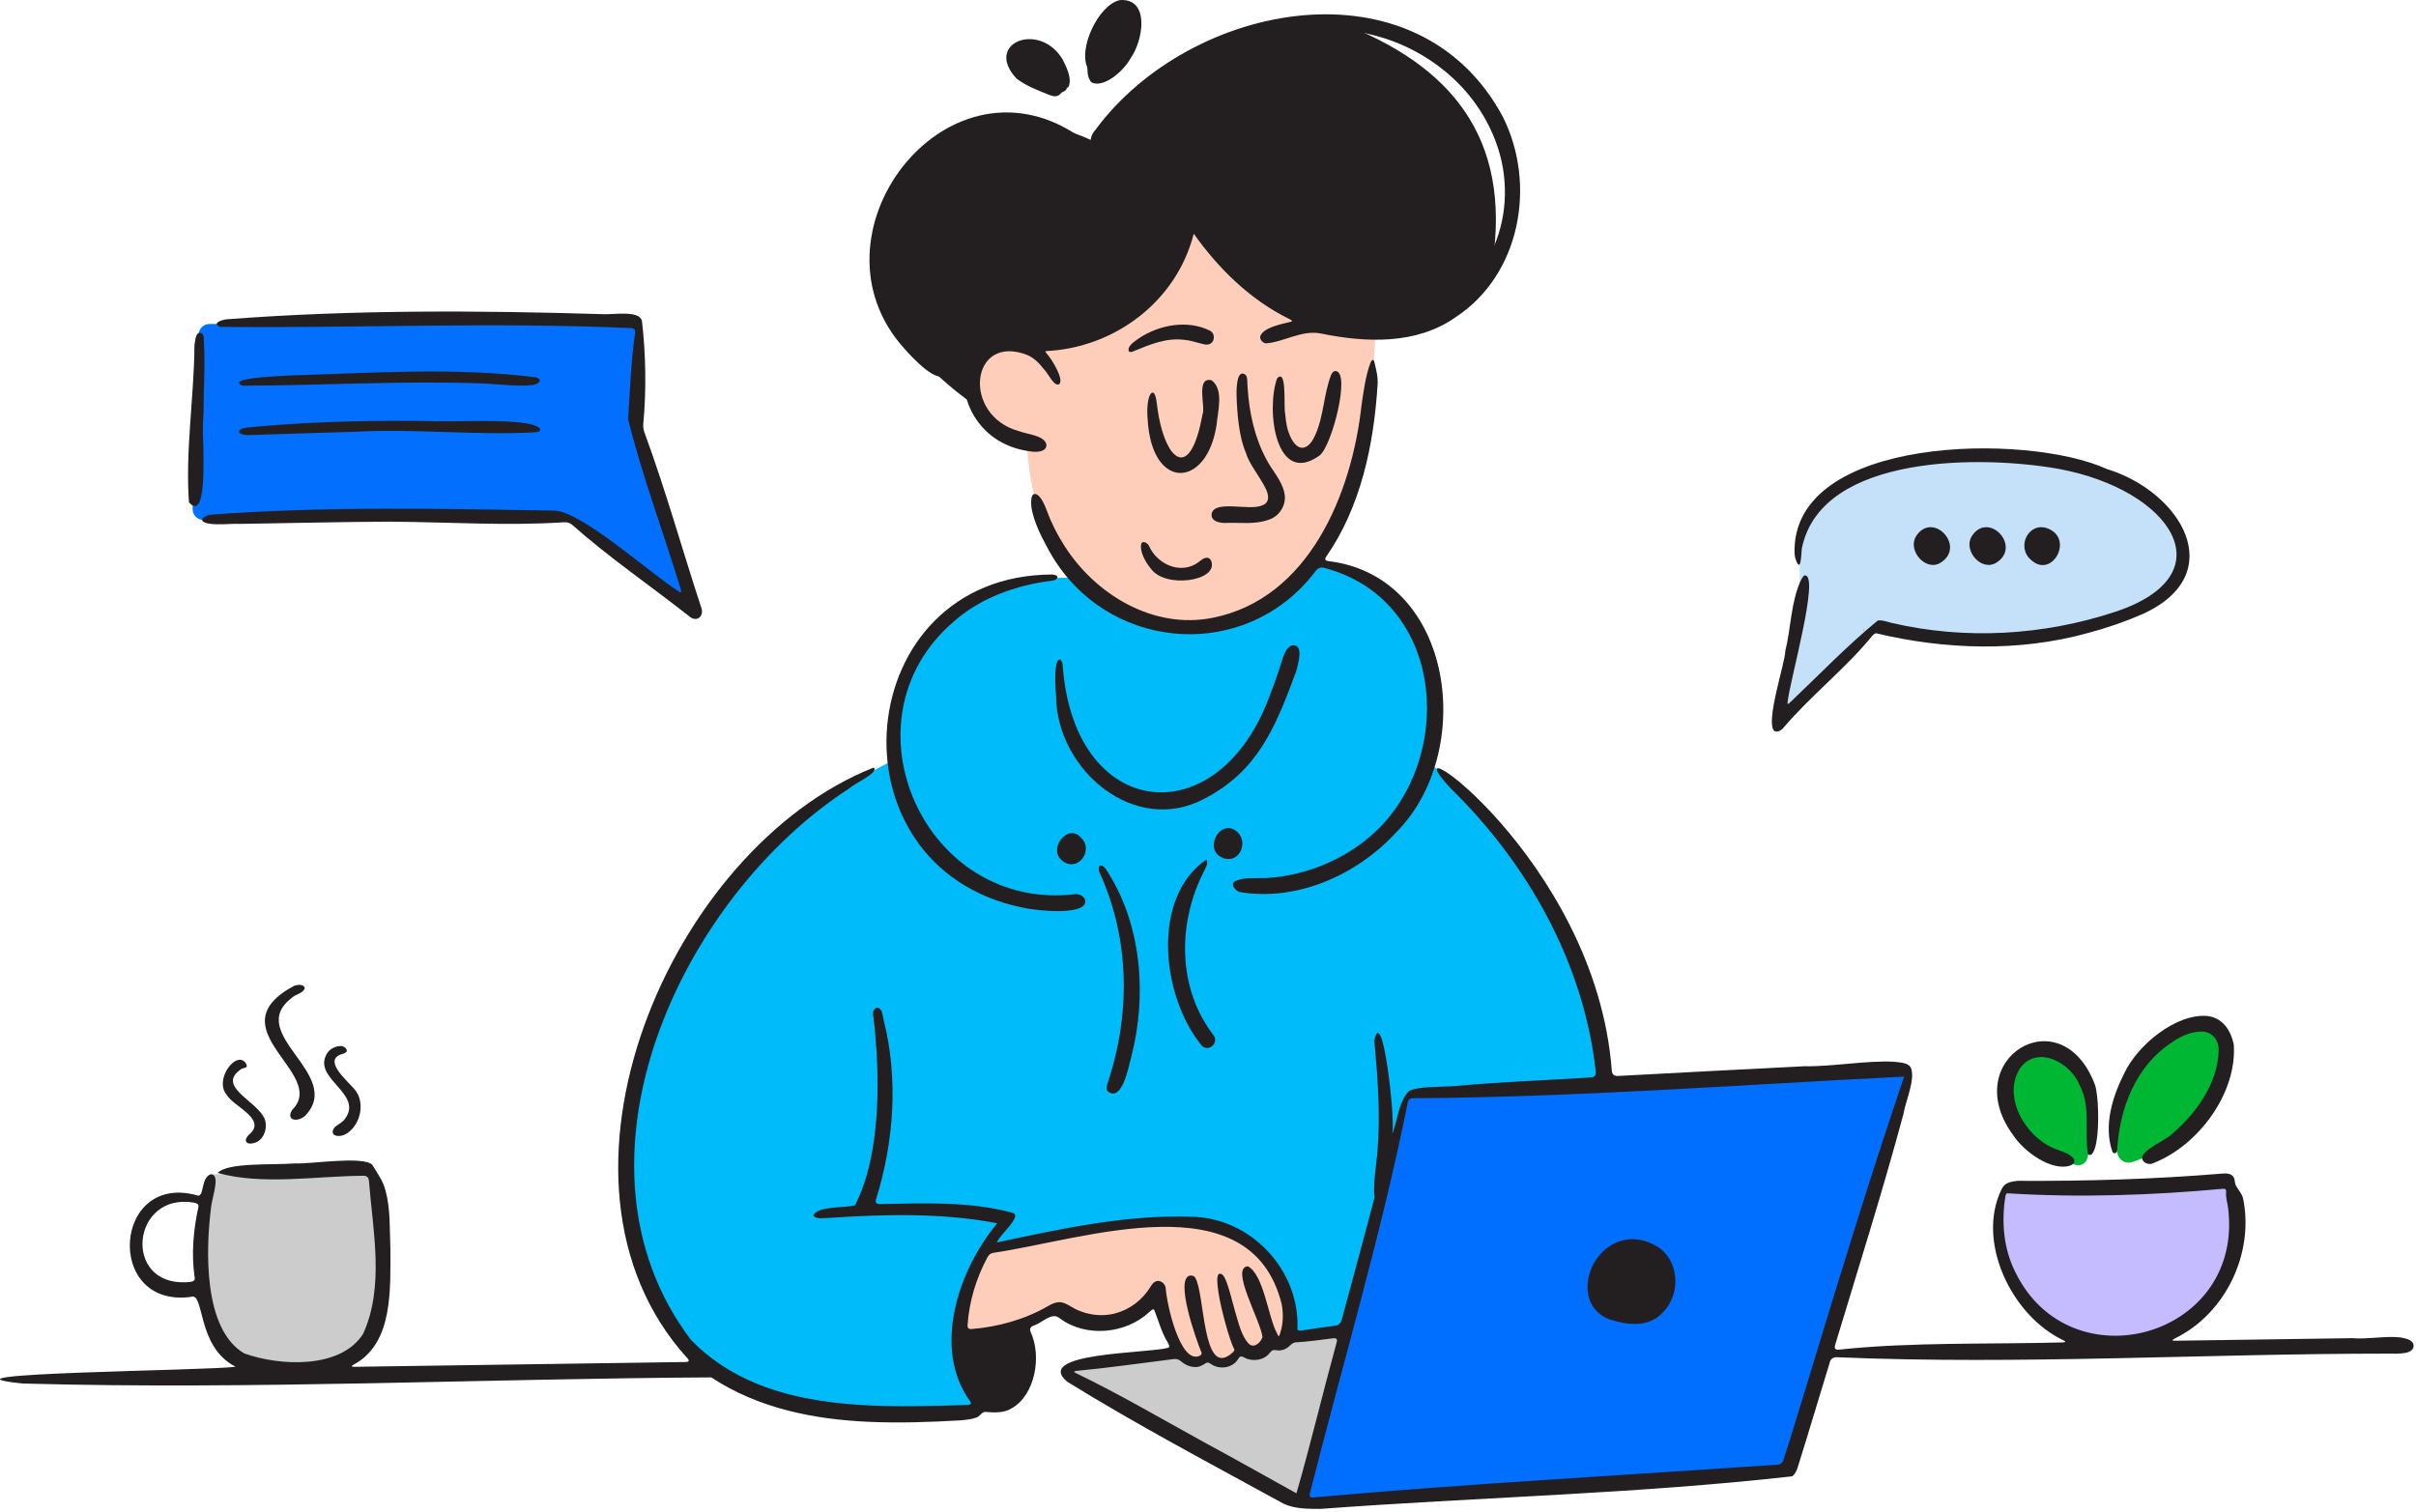 <svg width="695" height="435" viewBox="0 0 695 435" fill="none" xmlns="http://www.w3.org/2000/svg">
<path d="M279.259 110.964C281.91 121.731 287.509 126.886 295.391 127.694C296.705 151.902 306.278 167.255 322.504 175.475C339.358 184.195 355.745 182.726 371.534 168.216C391.071 150.524 394.959 122.364 395.744 92.129C395.744 92.129 357.014 70.144 347.163 56.702C337.312 43.26 317.403 91.314 303.562 91.363C289.721 91.412 276.007 95.977 279.259 110.964Z" fill="#FFCEBB"/>
<path d="M280.574 116.735C249.836 95.064 247.327 72.299 262.115 48.862C274.608 33.923 291.888 30.055 315.6 41.065C331.03 19.628 354.445 8.168 385.851 6.69C416.726 18.538 435.058 39.047 429.252 76.225C417.488 95.419 399.256 99.439 375.992 91.653C362.583 86.263 351.819 77.133 343.222 64.943C336.171 84.678 321.587 96.797 297.772 99.584C283.441 96.544 279.818 105.737 280.574 116.735Z" fill="#231F20"/>
<path d="M313.55 23.036C311.081 19.982 314.679 0.525 324.377 1.97C332.496 8.562 316.785 25.083 313.55 23.036Z" fill="#231F20"/>
<path d="M306.512 25.969C308.527 24.066 306.893 14.243 294.348 14.109C284.708 19.213 302.74 29.746 306.512 25.969Z" fill="#231F20"/>
<path d="M276.14 383.491L293.385 381.962C297.563 391.848 295.619 399.094 287.556 403.702C279.028 402.022 275.147 395.367 276.14 383.491Z" fill="#231F20"/>
<path d="M404.797 315.594L374.377 432.268L514.417 423.104L549.299 308.134L404.797 315.594Z" fill="#006EFF"/>
<path d="M478.649 372.626C480.784 367.471 478.336 361.561 473.181 359.426C468.026 357.291 462.117 359.739 459.981 364.894C457.846 370.048 460.294 375.958 465.449 378.093C470.604 380.228 476.513 377.781 478.649 372.626Z" fill="#231F20"/>
<path d="M257.554 218.417C210.049 242.665 195.995 273.753 184.799 305.426C174.382 341.321 182.929 369.061 201.17 392.633C226.834 407.398 253.705 410.46 281.59 403.702C274.6 388.447 273.941 373.52 284.302 359.165L335.222 351.546C348.611 350.589 358.29 355.389 365.76 363.617C369.379 370.329 371.536 377.282 371.268 384.632L386.747 382.813L405.21 314.94L461.735 311.59C456.042 271.074 438.716 240.539 410.658 219.213C417.153 182.629 402.123 167.462 377.831 161.512C363.806 187.524 325.02 183.164 309.255 166.307C288.404 165.589 272.92 173.091 263.145 189.336C259.036 198.165 257.171 207.858 257.554 218.417Z" fill="#00BBFA"/>
<path d="M387.096 383.492C387.096 383.492 309.096 391.206 306.979 394.405C304.863 397.604 373.891 431.767 373.891 431.767L387.096 383.492Z" fill="#CCCCCC"/>
<path d="M283.729 359.174C278.158 368.213 275.492 376.773 277.077 384.632C286.264 384.271 295.262 381.338 304.119 376.48C314.192 383.338 323.883 383.012 332.941 370.827L338.675 388.656C341.911 392.559 344.755 392.94 347.168 389.454C350.997 393.228 354.435 393.595 357.111 387.293C361.089 390.102 363.862 388.895 365.374 383.492C367.415 388.261 369.161 387.286 370.686 381.962C370.572 367.867 364.494 360.698 356.413 355.854C347.072 351.307 336.759 350.435 325.785 352.057L283.729 359.174Z" fill="#FFCEBB"/>
<path d="M576.777 342.061L641.245 340.714C647.539 364.688 634.024 385.613 610.143 386.683C583.666 387.127 570.83 362.241 576.777 342.061Z" fill="#C5BBFF"/>
<path d="M597.285 335.234C586.528 332.748 578.251 327.292 577.623 312.679C578.772 304.068 583.734 300.687 593.313 303.642C601.297 311.687 604.391 321.389 600.371 333.505C599.946 334.785 598.599 335.537 597.285 335.234Z" fill="#00B734"/>
<path d="M609.24 332.334C609.84 334.028 611.675 334.958 613.375 334.376C625.036 330.378 634.805 324.191 638.694 311.191C642.333 298.195 639.699 291.796 625.644 297.405C619.584 299.686 614.639 304.545 611.277 313.057C607.905 319.522 606.98 325.951 609.24 332.334Z" fill="#00B734"/>
<path d="M511.639 208.773L539.912 180.545C566.371 186.961 591.414 185.291 614.935 174.929C628.16 168.375 631.477 159.839 623.357 149.014C608.838 135.773 590.681 130.386 569.775 130.933C546.296 131.789 524.746 135.035 517.652 156.189C517.938 164.278 517.526 172.045 516.904 179.714L511.639 208.773Z" fill="#C5E1F9"/>
<path d="M57.13 96.244L55.408 146.385C55.347 148.157 56.77 149.625 58.543 149.619L164.161 149.261L199.474 175.264L182.622 120.592L183.827 92.574L60.238 93.225C58.559 93.233 57.187 94.566 57.13 96.244Z" fill="#026FFF"/>
<path d="M60.593 337.898L106.443 336.775C109.715 346.151 111.641 355.191 110.079 363.359C111.838 382.552 104.844 393.718 86.426 394.409C69.894 396.454 61.752 388.004 58.576 373.345C57.926 360.214 58.204 348.005 60.593 337.898Z" fill="#CCCCCC"/>
<path d="M362.944 145.47C359.371 146.991 349.798 143.923 348.599 147.588C347.997 150.084 351.138 150.63 353.043 150.458C356.926 150.36 361.031 150.925 364.729 149.627C368.07 148.688 370.229 145.192 369.47 141.826C368.728 138.196 365.925 135.368 364.275 132.146C360.861 125.801 359.361 118.676 358.895 111.544C358.739 110.405 358.997 108.512 358.326 107.896C357.309 107.013 356.425 107.594 356.068 109.264C355.815 110.316 355.705 111.763 355.702 113.412C355.877 119.339 356.457 125.784 358.362 130.203C359.247 133.365 362.201 136.845 363.997 140.384C365.015 142.298 365.376 144.686 363.041 145.433L362.944 145.47Z" fill="#231F20"/>
<path d="M379.596 131.071C383.123 128.392 388.621 107.034 384.212 106.768C383.62 106.692 383.09 107.357 382.883 107.956C380.785 113.4 380.816 119.669 378.396 125.07C376.267 130.072 372.833 130.326 370.725 124.491C369.907 122.267 369.88 120.366 369.588 118.217C369.378 115.463 370.041 105.932 367.363 108.894C364.126 118.063 366.993 140.017 379.5 131.137L379.596 131.071Z" fill="#231F20"/>
<path d="M348.472 109.405C343.916 108.412 346.847 117.025 345.935 119.207C345.508 121.386 345.081 123.472 344.383 125.582C340.525 137.471 334.683 130.246 332.957 117.459C332.759 116.544 332.627 112.451 331.313 113.029C330.021 113.968 329.902 118.236 330.121 120.394C331.172 141.406 347.22 140.619 349.967 122.252C350.333 118.265 352.09 112.124 348.583 109.452L348.472 109.405Z" fill="#231F20"/>
<path d="M348.18 95.207C341.753 91.929 333.482 93.4 327.61 97.356C326.524 98.166 324.121 99.596 324.736 101.078C325.001 101.445 325.674 101.254 326.083 101.072C330.758 99.141 335.584 97.088 340.787 97.806C342.758 97.972 344.592 98.698 346.509 99.102C347.193 99.227 347.932 99.153 348.439 98.72C349.49 97.884 349.422 96.036 348.286 95.281L348.18 95.207Z" fill="#231F20"/>
<path d="M347.32 160.494C346.091 160.403 345.149 161.594 344.149 162.184C339.223 165.219 332.846 162.256 330.548 157.127C330.23 156.33 328.848 155.493 328.355 156.322C327.651 158.576 329.646 161.973 331.074 163.632C335.145 169.42 350.36 167.247 348.475 161.571C348.315 161.08 347.957 160.592 347.431 160.509L347.32 160.494Z" fill="#231F20"/>
<path d="M300.09 96.545C299.606 96.572 299.13 96.629 298.664 96.763C297.742 96.984 297.063 97.735 296.049 97.721C295.574 97.727 295.122 97.622 294.638 97.493C270.782 91.482 271.708 126.896 296.549 129.902C298.484 130.246 301.297 129.888 300.996 127.801C300.299 125.294 295.569 124.976 293.376 124.137C276.483 119.761 279.039 95.556 295.693 102.221C297.682 103.15 299.145 104.723 300.471 106.444C301.402 107.322 303.354 111.526 304.724 110.511C306.096 109.278 302.854 103.729 301.074 101.675C300.9 101.519 300.668 101.18 300.745 101.033C320.721 100.124 338.488 86.662 343.395 67.242C350.459 77.212 359.571 86.203 370.71 91.703C371.304 92.028 372.35 92.453 370.995 92.664C368.411 93.3 363.342 94.286 362.515 96.801C362.348 97.531 363.109 98.669 364.122 98.802C369.269 98.451 374.397 94.918 379.849 95.941C392.816 98.609 407.361 99.254 418.659 91.325C437.454 79.056 442.051 53.007 432.332 33.648C407.826 -12.261 342.405 0.374 315.126 37.348C313.838 38.742 312.893 41.201 315.099 42.17C316.699 42.714 318.174 41.351 319.168 40.259C340.147 11.998 384.467 -3.536 414.411 19.491C423.056 26.054 429.535 35.712 431.933 46.303C436.571 67.281 424.523 88.466 402.931 92.406C378.715 97.479 360.116 80.365 344.036 64.448C342.813 63.492 341.913 64.609 341.355 65.773C334.203 82.511 319.422 96.632 300.223 96.538L300.09 96.545Z" fill="#231F20"/>
<path d="M260.154 100.312C262.498 102.964 269.858 110.92 272.117 107.547C273.363 105.218 270.745 103.807 269.11 102.563C245.012 83.96 252.988 45.901 282.141 37.934C288.096 36.245 294.247 36.1 300.335 37.074C303.099 37.475 305.871 38.105 308.566 38.709C308.738 38.736 308.898 38.75 309.027 38.747C309.255 38.741 309.385 38.678 309.378 38.559C271.667 14.07 230.837 67.744 260.075 100.222L260.154 100.312Z" fill="#231F20"/>
<path d="M313.101 19.863C313.665 20.124 314.247 19.036 314.345 18.392C317.573 -3.21 332.514 0.361 319.903 15.962C318.934 17.092 318.034 18.183 316.672 19.024C315.17 19.921 311.935 22.96 314.457 23.911C318.058 24.992 323.382 20.182 325.17 16.86C328.872 11.776 330.897 -0.529 322.203 0.018C315.959 1.274 309.853 14.389 313.027 19.83L313.101 19.863Z" fill="#231F20"/>
<path d="M292.499 22.681C295.276 24.759 298.695 26.058 301.917 27.336C302.737 27.663 303.724 27.904 304.527 27.428C305.886 26.696 306.049 24.695 304.749 23.819C301.872 21.831 297.725 21.076 295.353 19.093C294.258 18.27 293.475 16.116 295.279 15.677C297.781 15.053 301.482 17.45 303.398 19.658C304.357 20.779 305.104 22.114 305.714 23.442C305.994 24.085 306.771 26.089 307.462 24.799C308.362 22.384 306.787 19.339 305.659 17.052C298.931 5.991 282.921 12.417 292.412 22.604L292.499 22.681ZM294.296 17.8C294.342 17.897 294.397 17.998 294.296 17.8V17.8ZM294.156 16.443C294.161 16.419 294.165 16.4 294.168 16.392C294.16 16.418 294.16 16.426 294.156 16.443Z" fill="#231F20"/>
<path d="M346.604 229.757C361.405 221.945 366.6 210.277 372.809 193.337C373.495 190.869 375.138 185.286 371.72 185.695C370.433 186.071 369.637 187.572 369.218 188.801C368.017 192.527 366.808 196.214 365.38 199.843C350.753 240.463 309.319 236.455 305.751 192.152C305.782 189.557 304.285 188.632 303.775 191.796C303.397 194.157 303.598 198.059 303.803 200.497C304.099 221.613 326.434 240.545 346.481 229.818L346.604 229.757Z" fill="#231F20"/>
<path d="M274.3 178.898C282.107 171.97 292.272 168.41 302.536 167.087C304.214 167.048 305.129 165.549 302.78 165.313C244.558 165.35 237.083 249.381 294.048 261.122C297.29 261.944 311.119 263.545 312.154 259.782C312.51 258.488 311.184 257.342 309.542 257.265C265.966 262.677 241.326 207.358 274.194 178.99L274.3 178.898Z" fill="#231F20"/>
<path d="M356.504 256.658C372.941 259.497 390.216 251.822 401.345 239.792C424.771 216.751 418.488 166.067 382.372 161.485C381.242 161.381 380.929 161.009 381.511 160.173C391.462 145.815 395.181 128.044 396.275 110.818C396.445 108.695 396 106.8 395.489 104.734C395.415 104.311 395.339 103.804 395.018 103.573C394.655 103.499 394.383 104.067 394.223 104.413C392.805 108.247 392.29 112.405 391.672 116.547C388.881 142.086 376.537 172.284 348.819 177.772C331.837 181.188 315.051 171.087 306.138 156.949C304.043 153.698 302.31 150.198 301.004 146.608C300.483 145.206 299.73 143.484 298.627 142.527C296.203 140.788 296.53 145.279 296.827 146.696C297.602 150.411 299.286 153.888 301.102 157.218C316.607 187.338 357.827 191.54 378.419 164.367C379.089 163.388 380.04 163.105 381.113 163.446C414.663 172.425 418.638 215.148 397.392 237.605C388.951 246.474 376.521 251.96 364.281 252.654C361.632 252.746 358.043 252.411 355.741 253.368C353.695 254.057 355.021 255.964 356.389 256.608L356.504 256.658Z" fill="#231F20"/>
<path d="M310.963 241.052C307.155 236.516 300.755 244.821 306.14 248.066C310.489 250.683 314.531 244.435 311.048 241.134L310.963 241.052Z" fill="#231F20"/>
<path d="M351.273 246.638C356.496 249.284 359.869 241.686 355.121 238.801C350.701 236.221 346.605 243.986 351.143 246.56L351.273 246.638Z" fill="#231F20"/>
<path d="M345.811 300.971C347.804 302.773 350.777 299.985 349.047 297.826C338.735 284.403 338.715 265.897 346.156 251.079C346.617 249.986 347.775 248.424 347.055 247.308C330.985 258.298 334.131 286.802 345.717 300.885L345.811 300.971Z" fill="#231F20"/>
<path d="M318.732 314.082C322.792 317.069 324.59 307.184 325.387 304.275C330.061 286.31 328.457 265.503 317.953 249.844C316.832 248.446 315.59 248.957 316.214 250.85C325.042 270.037 325.282 291.742 318.652 311.566C318.382 312.347 318.089 313.385 318.657 313.998L318.732 314.082Z" fill="#231F20"/>
<path d="M367.834 384.641L367.838 384.643C367.841 384.64 367.844 384.636 367.848 384.632C367.843 384.634 367.839 384.639 367.834 384.641Z" fill="#231F20"/>
<path d="M694.092 386.394C693.268 385.276 691.721 385.061 690.358 384.816C685.948 384.379 681.185 385.425 676.694 385.052C659.768 385.29 642.813 385.549 625.895 385.787C624.965 385.802 624.536 385.703 625.614 385.141C640.168 378.06 648.458 360.739 645.289 344.956C644.99 343.355 643.524 342.107 643.028 340.724C642.869 340.135 642.894 339.488 642.639 338.925C641.962 337.528 640.268 337.58 638.903 337.719C619.447 339.328 599.85 339.89 580.348 339.779C578.193 340.03 576.656 340.362 575.761 342.246C568.441 357.276 578.633 378.551 593.49 385.622C594.366 386.056 594.29 386.244 593.301 386.273C571.941 386.862 550.385 386.109 529.098 388.339C528.095 388.448 527.582 388.176 527.894 387.05C534.555 364.958 541.54 342.897 547.544 320.599C548.151 316.825 551.131 310.439 549.646 307.128C548.874 305.888 547.18 305.754 544.79 305.512C537.174 305.088 526.856 306.959 519.048 306.808C501.238 307.702 483.329 308.636 465.494 309.6C464.479 309.681 463.806 309.285 463.668 308.177C459.086 246.484 397.405 205.449 417.211 226.737C439.453 248.456 455.532 277.008 459.027 308.145C459.156 309.199 458.926 309.907 457.816 310.018C444.454 310.881 431.111 311.317 417.805 312.567C414.024 312.769 407.804 312.599 405.361 313.924C402.614 316.61 402.178 321.199 400.996 324.862C400.917 325.168 400.772 325.591 400.693 325.839C400.527 326.307 400.526 326.199 400.541 325.878C401.398 321.975 397.664 288.461 395.345 299.42C396.32 310.035 397.138 320.742 396.243 331.406C395.866 335.84 394.975 340.195 395.395 344.635C392.369 356.246 389.137 367.815 386.068 379.419C385.85 380.439 385.258 381.327 384.175 381.452C380.952 381.896 377.717 382.311 374.501 382.837C374.07 382.909 373.483 382.926 373.221 382.579C374.035 365.387 359.67 350.09 342.2 350.105C323.553 349.499 304.374 353.776 286.743 357.512C287.658 355.141 294.645 349.541 290.965 348.902C278.944 345.672 265.606 346.204 253.067 346.472C252.07 346.48 251.725 346.017 252.021 345.053C257.176 328.483 258.465 310.317 254.179 293.406C253.964 292.562 253.908 291.629 253.574 290.899C252.415 288.817 250.623 290.579 251.244 292.597C253.233 308.999 253.546 332.276 245.935 346.828C242.901 347.654 235.438 346.912 233.982 349.69C234.594 351.025 237.371 350.386 238.651 350.433C254.591 349.366 271.277 348.963 286.876 351.989C275.815 365.185 268.032 387.908 279.013 403.111C279.658 404.016 279.038 404.276 278.251 404.277C258.385 404.845 235.791 405.759 217.118 397.913C210.362 395.071 204.128 391.079 198.729 385.506C160.263 334.551 195.675 258.188 244.451 226.765C245.35 225.725 253.223 222.121 251.293 220.877C192.823 243.984 151.554 339.692 197.584 390.657C198.591 391.625 198.094 391.932 196.982 391.915C165.358 392.374 133.708 392.843 102.093 393.291C101.606 393.293 101.252 393.265 101.199 393.161C101.087 392.981 101.967 392.542 102.246 392.369C113.143 386.088 112.277 370.791 112.309 359.341C112.062 353.802 112.362 347.926 110.895 342.528C110.224 339.841 108.432 337.369 107.075 335.151C104.358 332.527 89.356 335.013 84.79 334.764C78.504 335.285 65.481 334.401 62.614 337.507C75.715 341.109 90.84 338.386 104.512 338.322C105.512 338.3 106.038 338.768 106.128 339.757C107.255 354.141 110.657 370.229 104.441 383.829C97.962 394.013 80.391 393.079 70.252 389.437C58.465 382.505 59.147 359.689 60.736 347.236C61.108 344.14 63.519 337.837 60.593 337.898C58.573 338.648 58.557 341.423 57.924 343.217C57.771 343.633 57.511 343.966 57.061 344.071C32.547 336.807 29.834 376.46 54.894 373.181C58.978 371.6 56.392 387.477 67.758 393.258C61.342 394.4 -23.918 395.05 6.559 398.096C72.294 399.942 139.401 396.692 204.605 396.335C218.176 405.249 233.947 408.415 249.965 409.125C258.714 409.516 267.55 409.205 276.106 408.706C277.638 408.567 279.342 408.45 280.801 407.926C281.889 407.606 282.257 406.408 283.362 406.257C286.07 406.494 288.89 406.596 290.99 405.252C297.657 401.562 299.837 390.393 296.431 383.147C296.103 382.336 296.526 381.782 297.239 381.463C299.632 380.864 302.515 377.332 304.836 379.321C312.393 384.968 323.923 383.879 330.748 377.417C331.078 377.107 331.699 376.532 332.021 376.888C333.263 379.957 334.09 383.355 335.887 386.231C336.145 386.759 336.801 387.667 335.891 387.847C330.427 389.437 296.948 389.162 307.007 397.583C327.25 410.11 348.399 421.236 369.247 432.69C372.545 434.208 376.226 434.16 379.832 434.178C424.928 430.814 470.87 429.855 515.575 424.795C516.372 424.188 516.847 423.177 517.142 422.209C520.282 412.23 523.233 402.177 526.317 392.177C526.487 390.997 527.531 390.398 528.649 390.547C581.31 392.755 634.181 389.492 686.896 389.5C688.448 389.502 690.446 389.595 691.982 389.279C693.623 389.019 694.793 387.919 694.147 386.489L694.092 386.394ZM579.724 366.01C576.333 359.276 575.698 351.49 576.904 344.126C576.983 343.788 577.114 343.516 577.329 343.354C597.811 344.652 618.863 343.967 639.413 342.075C640.813 341.918 640.27 343.179 640.36 344.067C640.523 345.712 641.036 347.342 641.095 348.981C644.312 385.076 595.511 398.21 579.784 366.133L579.724 366.01ZM53.557 368.963C35.121 369.84 37.859 342.914 55.885 346.064C56.521 346.169 57.198 346.48 57.104 347.187C55.625 353.89 54.988 360.863 56.012 367.66C56.243 368.923 54.666 368.835 53.705 368.955L53.557 368.963ZM292.243 384.293C298.211 404.033 278.863 409.494 278.249 387.857C278.288 387.277 278.077 386.435 278.516 385.986C278.742 385.772 279.171 385.713 279.51 385.685C283.472 385.351 287.446 384.689 291.236 383.554C291.77 383.383 292.165 383.555 292.224 384.186L292.243 384.293ZM335.295 370.416C335.033 369.166 333.576 368.15 332.371 368.752C331.288 369.311 330.791 370.701 330.042 371.606C327.449 375.11 323.574 377.583 319.171 378.255C315.845 378.759 312.404 378.148 309.385 376.689C306.248 374.96 305.133 373.707 301.552 375.776C294.817 379.69 287.094 381.814 279.373 382.432C278.657 382.459 278.311 382.107 278.33 381.416C278.745 374.59 280.826 367.767 284.082 361.738C284.447 361.052 285.01 360.596 285.782 360.483C311.694 356.753 359.719 339.443 368.677 375.173C369.205 377.955 369.157 380.76 368.334 383.374C368.044 384.236 367.958 385.07 367.385 383.74C364.787 379.054 363.595 366.832 358.981 364.366C353.683 364.694 362.81 380.309 363.164 384.752C362.754 386.188 360.77 388.116 359.281 386.692C357.092 384.487 356.28 380.557 355.258 377.244C354.547 374.672 353.895 372.073 353.251 370.089C352.662 368.381 351.877 365.956 350.554 366.625C349.996 367.201 350.093 369.344 350.535 372.078C351.132 376.181 353.747 386.003 355.057 388.209C355.242 388.755 354.393 389.327 353.918 389.737C345.861 395.887 346.63 372.458 343.855 367.695C343.573 367.177 342.998 366.944 342.387 367.036C337.829 367.699 343.987 385.262 345.625 389.177C345.777 389.632 345.474 389.951 345.058 390.148C339.47 392.561 335.621 375.298 335.319 370.515L335.295 370.416ZM367.816 384.655C367.818 384.658 367.819 384.659 367.82 384.661C367.787 384.697 367.761 384.726 367.741 384.747C367.758 384.712 367.785 384.678 367.816 384.655ZM367.739 384.752C367.775 384.714 367.812 384.674 367.822 384.663C367.823 384.664 367.823 384.664 367.824 384.665C367.712 384.907 367.698 384.842 367.739 384.752ZM367.826 384.66C367.826 384.66 367.826 384.659 367.826 384.659C367.826 384.659 367.828 384.656 367.828 384.656C367.827 384.658 367.827 384.658 367.826 384.66ZM346.378 414.998C334.122 408.259 322.04 401.15 309.437 395.07C308.701 394.684 308.982 394.537 309.667 394.465C319.037 393.577 328.34 392.226 337.691 391.058C338.404 390.967 339.062 391.164 339.61 391.619C340.669 392.561 342.102 393.272 343.524 393.348C344.879 393.521 345.961 392.822 347.028 392.141C347.468 391.96 347.888 392.182 348.261 392.432C349.527 393.349 351.188 393.673 352.71 393.376C354.192 393.108 355.528 392.218 356.277 390.896C356.71 390.092 357.335 390.246 358.016 390.669C360.382 391.911 363.613 391.42 365.247 389.31C365.453 389.057 365.679 388.779 365.948 388.625C366.313 388.402 366.779 388.445 367.205 388.513C368.591 388.786 369.97 388.246 370.996 387.247C371.435 386.823 371.905 386.408 372.514 386.275C376.172 386.064 379.818 385.566 383.465 385.085C384.229 384.974 384.823 385.208 384.533 386.168C380.564 400.6 377.065 415.387 372.946 429.692C364.304 424.919 355.303 419.82 346.493 415.061L346.378 414.998ZM520.235 396.84C517.808 404.649 515.51 412.587 512.956 420.294C512.68 421.027 512.139 421.383 511.366 421.439C466.869 424.535 422.294 426.91 377.866 430.867C376.878 430.97 376.54 430.575 376.819 429.644C386.267 392.314 397.357 355.049 404.938 317.374C405.109 316.431 405.626 315.972 406.6 316.001C453.573 315.732 500.97 312.107 547.757 309.783C538.087 338.286 529.053 367.694 520.274 396.715L520.235 396.84Z" fill="#231F20"/>
<path d="M475.117 357.842C466.776 353.839 458.27 359.805 456.872 368.103C456.062 372.806 457.708 377.467 462.733 379.538C468.673 381.527 474.795 381.995 478.854 377.086C483.939 371.278 482.804 361.196 475.259 357.908L475.117 357.842ZM475.297 374.974C471.246 379.158 464.23 377.078 461.642 372.437C458.848 366.755 465.379 359.544 471.368 361.382C477.408 362.893 480.29 370.176 475.403 374.868L475.297 374.974Z" fill="#231F20"/>
<path d="M611.04 308.905C607.633 315.649 605.103 323.966 607.643 331.333C608.131 332.236 608.916 331.903 609.042 330.9C609.693 318.853 614.458 306.564 624.897 299.862C627.061 298.306 630.012 296.952 632.771 296.846C635.986 296.531 638.337 299.007 638.221 302.181C638.126 311.848 631.303 321.026 624.023 326.963C621.731 328.526 617.781 330.44 616.578 332.232C615.286 333.945 617.788 335.546 619.434 334.681C632.243 329.724 643.582 314.641 642.577 300.522C641.631 296.115 639.194 292.846 634.937 292.336C625.799 291.613 614.793 300.892 611.092 308.797L611.04 308.905Z" fill="#231F20"/>
<path d="M600.68 332.101C601.801 333.107 602.702 330.759 603.074 328.544C603.958 323.516 603.586 314.99 602.678 312.237C593.04 286.394 563.135 304.762 579.072 326.578C582.478 331.735 590.221 336.903 595.27 335.47C596.982 334.971 597.361 333.69 595.44 332.399C594.511 331.708 592.4 331.024 591.092 330.54C582.536 327.172 575.689 315.181 581.306 307.089C586.391 300.646 595.816 305.962 598.247 312.291C601.527 318.403 599.567 325.558 600.641 332.03L600.68 332.101Z" fill="#231F20"/>
<path d="M83.988 319.451C82.151 322.577 85.804 322.913 87.819 321.029C99.126 309.078 70.211 297.558 83.999 287.068C85.128 286.019 87.398 285.778 87.656 284.285C87.387 283.103 85.646 283.342 84.689 283.619C61.402 296.043 94.562 308.901 84.061 319.344L83.988 319.451Z" fill="#231F20"/>
<path d="M71.588 326.538C69.872 328.202 70.883 329.57 73.143 328.88C75.377 328.303 76.644 325.767 76.443 323.556C76.614 317.556 61.009 313.053 69.579 307.495C70.558 307.165 71.462 307.304 70.731 305.964C68.075 301.96 61.413 310.699 65.264 315.091C67.074 318.342 76.933 322.009 71.696 326.425L71.588 326.538Z" fill="#231F20"/>
<path d="M99.269 321.884C98.536 323.028 97.217 323.474 96.266 324.382C94.516 326.629 97.189 327.471 99.161 326.469C100.147 326.041 101.13 325.133 101.798 324.251C104.175 321.111 104.584 316.224 101.791 313.212C99.335 310.479 93.271 305.237 97.98 303.436C98.98 303.082 100.464 302.879 99.406 301.542C98.428 300.57 96.585 301.051 95.46 301.743C94.631 302.241 94.057 302.983 93.695 303.858C90.653 310.613 104.312 314.798 99.352 321.77L99.269 321.884Z" fill="#231F20"/>
<path d="M510.484 210.378C511.286 210.794 512.496 210.157 513.071 209.374C521.012 200.038 530.921 192.363 538.656 182.873C538.956 182.542 539.281 182.299 539.657 182.21C559.477 186.958 580.811 187.649 600.678 182.133C606.046 180.705 611.291 178.893 616.359 176.692C641.662 165.156 627.411 141.475 606.03 134.943C583.262 124.497 515.46 125.216 516.229 159.067C516.269 159.924 516.448 160.816 516.791 161.599C518.284 164.979 518.112 158.057 518.415 157.393C524.287 130.576 570.244 130.983 592.24 134.927C624.688 140.95 640.892 165.398 608.329 176.096C587.772 182.86 565.415 184.167 544.298 179.27C543.031 178.984 541.455 178.324 540.155 178.566C531.425 185.723 523.207 194.255 514.897 202.165C514.391 202.602 514.165 202.707 514.211 202.226C514.648 196.524 523.813 164.773 519.059 165.58C518.733 165.765 518.33 166.403 517.976 167.153C515.165 173.272 515.204 180.815 513.547 187.423C513.643 190.297 507.712 207.898 510.408 210.339L510.484 210.378Z" fill="#231F20"/>
<path d="M536.209 181.165C536.066 181.165 536.066 181.387 536.209 181.387C536.351 181.387 536.352 181.165 536.209 181.165Z" fill="#231F20"/>
<path d="M584.283 161.127C590.241 166.638 596.704 155.127 589.154 152.098C583.643 149.881 579.92 157.344 584.168 161.026L584.283 161.127Z" fill="#231F20"/>
<path d="M574.481 161.78C581.568 157.008 571.824 146.824 567.125 154.421C564.766 158.531 570.064 164.63 574.357 161.86L574.481 161.78Z" fill="#231F20"/>
<path d="M558.461 161.78C565.548 157.008 555.804 146.824 551.105 154.421C548.746 158.531 554.045 164.63 558.337 161.86L558.461 161.78Z" fill="#231F20"/>
<path d="M54.401 144.599C60.164 151.017 58.199 125.554 58.378 123.7C58.305 121.845 58.511 120.498 58.547 118.699C58.587 111.494 59.086 104.238 58.592 97.06C58.551 96.034 57.635 95.332 56.846 96.036C56.145 96.837 56.143 98.31 55.94 99.311C55.838 114.3 53.294 129.639 54.357 144.498L54.401 144.599Z" fill="#231F20"/>
<path d="M63.367 94.064C102.628 94.443 142.056 92.632 181.356 94.398C182.486 94.412 182.895 94.987 182.653 96.108C181.508 104.231 181.218 112.459 180.688 120.636C184.748 137.025 190.896 153.303 195.85 169.585C196.17 170.706 195.716 170.567 194.903 169.962C187.007 164.935 167.08 146.953 159.403 146.923C126.479 146.361 93.411 145.652 60.567 148.105C58.24 148.502 56.769 150.107 60.113 150.67C63.017 151.129 65.974 150.629 68.894 150.749C83.334 150.544 97.748 150.17 112.195 150.105C128.932 150.216 145.787 151.368 162.298 150.279C163.161 150.219 163.933 150.445 164.599 151.018C175.169 160.391 187.044 168.508 198.192 177.275C200.434 179.299 202.818 177.263 201.621 174.51C196.197 157.939 191.468 140.99 185.465 124.661C185.158 123.851 184.986 123.015 185.037 122.148C185.959 112.38 185.794 102.026 184.669 92.331C183.873 89.243 176.812 90.537 173.541 90.402C137.659 89.313 101.544 89.105 65.729 91.838C64.531 91.808 60.594 92.861 63.249 94.031L63.367 94.064Z" fill="#231F20"/>
<path d="M69.963 110.984C93.088 110.907 116.316 109.479 139.433 110.347C143.2 110.58 149.085 111.204 152.516 110.847C155.405 110.738 156.445 108.809 153.52 108.492C130.711 105.67 106.946 107.324 83.922 108.017C79.921 108.213 72.729 108.548 69.927 109.394C68.195 109.847 68.657 110.674 69.852 110.96L69.963 110.984Z" fill="#231F20"/>
<path d="M68.778 124.372C69.038 124.966 70.415 125.176 71.256 125.21C81.649 124.867 92.061 124.512 102.464 124.227C119.486 123.307 136.7 125.318 153.743 124.396C154.347 124.395 155.539 124.199 155.403 123.573C154.027 120.08 131.493 121.449 126.651 121.213C108.688 120.894 91.673 121.202 73.886 122.751C72.603 123.03 68.814 122.774 68.752 124.295L68.778 124.372Z" fill="#231F20"/>
</svg>
